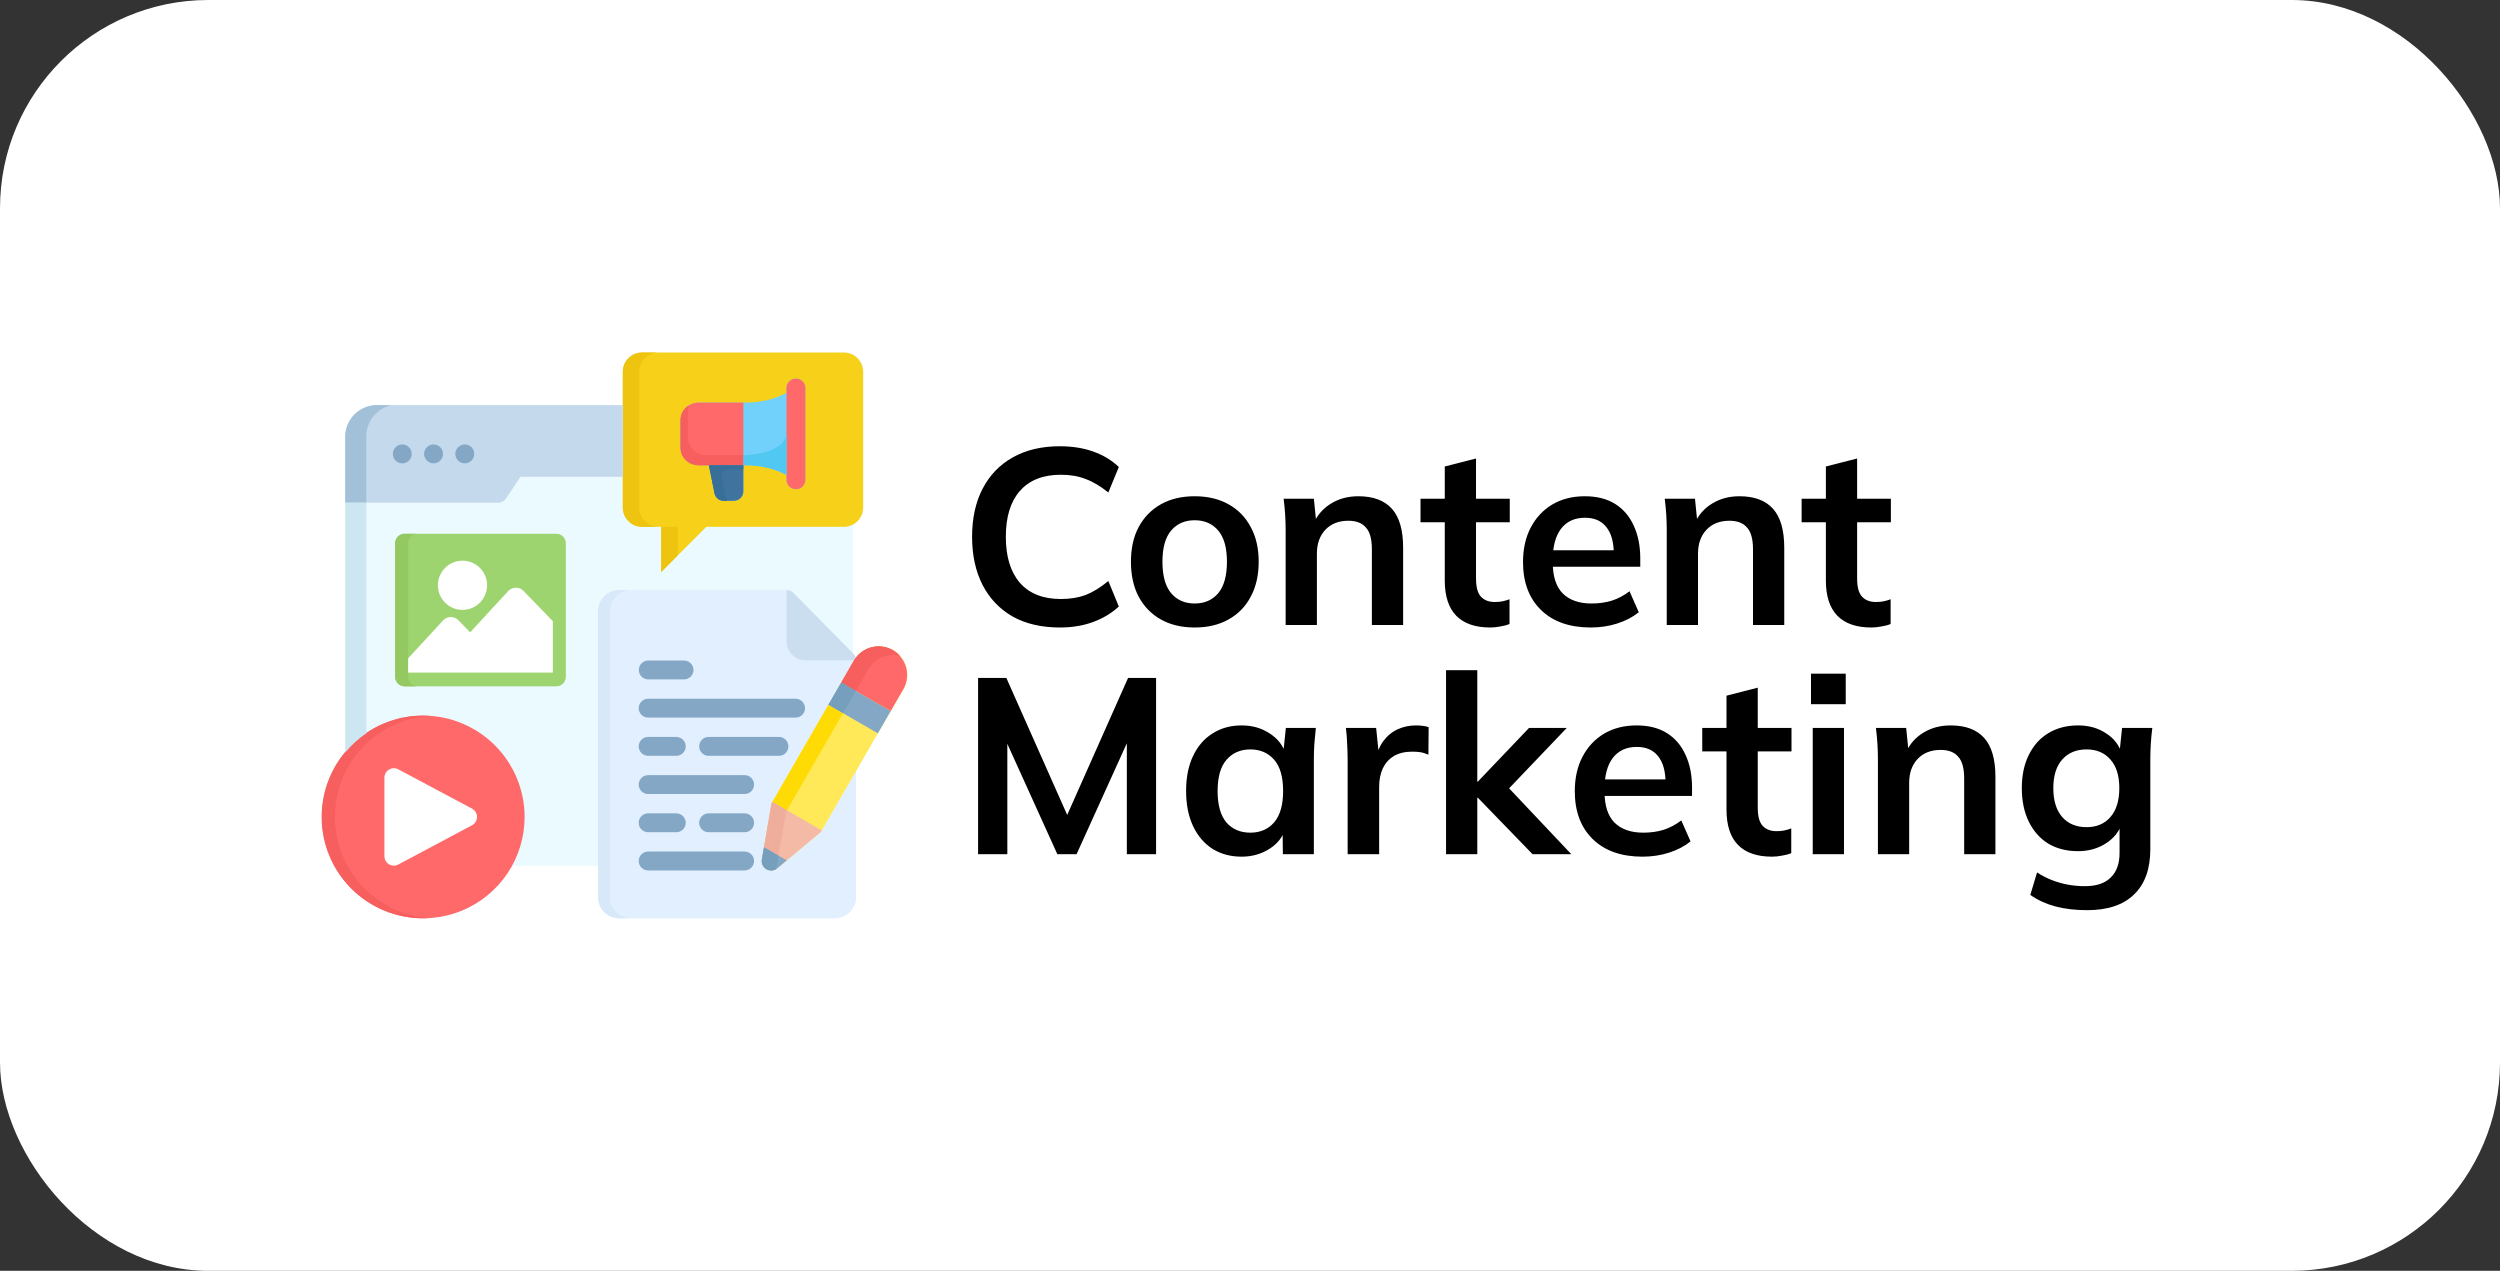 <svg xmlns="http://www.w3.org/2000/svg" width="120" height="61" viewBox="0 0 120 61" fill="none"><rect x="0" y="0" width="120" height="61" fill="#333333" stroke="none"/><rect width="120" height="61" rx="10" fill="white"></rect><path d="M50.872 30.12C49.992 30.12 49.236 29.944 48.604 29.592C47.98 29.232 47.5 28.728 47.164 28.08C46.828 27.424 46.66 26.652 46.66 25.764C46.66 24.876 46.828 24.108 47.164 23.46C47.5 22.812 47.98 22.312 48.604 21.96C49.236 21.6 49.992 21.42 50.872 21.42C51.464 21.42 51.996 21.504 52.468 21.672C52.948 21.84 53.36 22.088 53.704 22.416L53.2 23.64C52.824 23.336 52.46 23.12 52.108 22.992C51.764 22.856 51.368 22.788 50.92 22.788C50.064 22.788 49.408 23.048 48.952 23.568C48.504 24.08 48.28 24.812 48.28 25.764C48.28 26.716 48.504 27.452 48.952 27.972C49.408 28.492 50.064 28.752 50.92 28.752C51.368 28.752 51.764 28.688 52.108 28.56C52.46 28.424 52.824 28.2 53.2 27.888L53.704 29.112C53.36 29.432 52.948 29.68 52.468 29.856C51.996 30.032 51.464 30.12 50.872 30.12ZM57.345 30.12C56.721 30.12 56.181 29.992 55.725 29.736C55.269 29.48 54.913 29.116 54.657 28.644C54.409 28.172 54.285 27.612 54.285 26.964C54.285 26.316 54.409 25.76 54.657 25.296C54.913 24.824 55.269 24.46 55.725 24.204C56.181 23.948 56.721 23.82 57.345 23.82C57.969 23.82 58.509 23.948 58.965 24.204C59.429 24.46 59.785 24.824 60.033 25.296C60.289 25.76 60.417 26.316 60.417 26.964C60.417 27.612 60.289 28.172 60.033 28.644C59.785 29.116 59.429 29.48 58.965 29.736C58.509 29.992 57.969 30.12 57.345 30.12ZM57.345 28.968C57.817 28.968 58.193 28.804 58.473 28.476C58.753 28.14 58.893 27.636 58.893 26.964C58.893 26.292 58.753 25.792 58.473 25.464C58.193 25.136 57.817 24.972 57.345 24.972C56.873 24.972 56.497 25.136 56.217 25.464C55.937 25.792 55.797 26.292 55.797 26.964C55.797 27.636 55.937 28.14 56.217 28.476C56.497 28.804 56.873 28.968 57.345 28.968ZM61.711 30V25.452C61.711 25.204 61.703 24.952 61.687 24.696C61.67 24.44 61.647 24.188 61.614 23.94H63.066L63.187 25.14H63.042C63.234 24.716 63.519 24.392 63.895 24.168C64.27 23.936 64.707 23.82 65.203 23.82C65.915 23.82 66.451 24.02 66.811 24.42C67.171 24.82 67.35 25.444 67.35 26.292V30H65.85V26.364C65.85 25.876 65.754 25.528 65.562 25.32C65.379 25.104 65.099 24.996 64.722 24.996C64.258 24.996 63.891 25.14 63.618 25.428C63.346 25.716 63.211 26.1 63.211 26.58V30H61.711ZM71.533 30.12C70.813 30.12 70.269 29.932 69.901 29.556C69.533 29.18 69.349 28.616 69.349 27.864V25.068H68.185V23.94H69.349V22.392L70.849 22.008V23.94H72.469V25.068H70.849V27.768C70.849 28.184 70.929 28.476 71.089 28.644C71.249 28.812 71.469 28.896 71.749 28.896C71.901 28.896 72.029 28.884 72.133 28.86C72.245 28.836 72.353 28.804 72.457 28.764V29.952C72.321 30.008 72.169 30.048 72.001 30.072C71.841 30.104 71.685 30.12 71.533 30.12ZM76.357 30.12C75.341 30.12 74.545 29.84 73.969 29.28C73.393 28.72 73.105 27.952 73.105 26.976C73.105 26.344 73.229 25.792 73.477 25.32C73.725 24.848 74.069 24.48 74.509 24.216C74.957 23.952 75.477 23.82 76.069 23.82C76.653 23.82 77.141 23.944 77.533 24.192C77.925 24.44 78.221 24.788 78.421 25.236C78.629 25.684 78.733 26.208 78.733 26.808V27.204H74.317V26.412H77.665L77.461 26.58C77.461 26.02 77.341 25.592 77.101 25.296C76.869 25 76.529 24.852 76.081 24.852C75.585 24.852 75.201 25.028 74.929 25.38C74.665 25.732 74.533 26.224 74.533 26.856V27.012C74.533 27.668 74.693 28.16 75.013 28.488C75.341 28.808 75.801 28.968 76.393 28.968C76.737 28.968 77.057 28.924 77.353 28.836C77.657 28.74 77.945 28.588 78.217 28.38L78.661 29.388C78.373 29.62 78.029 29.8 77.629 29.928C77.229 30.056 76.805 30.12 76.357 30.12ZM80.004 30V25.452C80.004 25.204 79.996 24.952 79.98 24.696C79.963 24.44 79.939 24.188 79.907 23.94H81.359L81.48 25.14H81.335C81.528 24.716 81.811 24.392 82.188 24.168C82.564 23.936 82.999 23.82 83.496 23.82C84.207 23.82 84.743 24.02 85.103 24.42C85.463 24.82 85.644 25.444 85.644 26.292V30H84.144V26.364C84.144 25.876 84.047 25.528 83.856 25.32C83.671 25.104 83.391 24.996 83.016 24.996C82.552 24.996 82.183 25.14 81.912 25.428C81.639 25.716 81.504 26.1 81.504 26.58V30H80.004ZM89.826 30.12C89.106 30.12 88.562 29.932 88.194 29.556C87.826 29.18 87.642 28.616 87.642 27.864V25.068H86.478V23.94H87.642V22.392L89.142 22.008V23.94H90.762V25.068H89.142V27.768C89.142 28.184 89.222 28.476 89.382 28.644C89.542 28.812 89.762 28.896 90.042 28.896C90.194 28.896 90.322 28.884 90.426 28.86C90.538 28.836 90.646 28.804 90.75 28.764V29.952C90.614 30.008 90.462 30.048 90.294 30.072C90.134 30.104 89.978 30.12 89.826 30.12ZM46.948 41V32.54H48.304L51.412 39.536H51.04L54.148 32.54H55.492V41H54.088V34.724H54.52L51.676 41H50.752L47.908 34.724H48.352V41H46.948ZM59.597 41.12C59.069 41.12 58.605 40.996 58.205 40.748C57.805 40.492 57.493 40.128 57.269 39.656C57.045 39.184 56.933 38.62 56.933 37.964C56.933 37.308 57.045 36.748 57.269 36.284C57.493 35.812 57.805 35.452 58.205 35.204C58.605 34.948 59.069 34.82 59.597 34.82C60.109 34.82 60.557 34.948 60.941 35.204C61.333 35.452 61.593 35.788 61.721 36.212H61.589L61.721 34.94H63.161C63.137 35.188 63.113 35.44 63.089 35.696C63.073 35.952 63.065 36.204 63.065 36.452V41H61.577L61.565 39.752H61.709C61.581 40.168 61.321 40.5 60.929 40.748C60.537 40.996 60.093 41.12 59.597 41.12ZM60.017 39.968C60.489 39.968 60.869 39.804 61.157 39.476C61.445 39.14 61.589 38.636 61.589 37.964C61.589 37.292 61.445 36.792 61.157 36.464C60.869 36.136 60.489 35.972 60.017 35.972C59.545 35.972 59.165 36.136 58.877 36.464C58.589 36.792 58.445 37.292 58.445 37.964C58.445 38.636 58.585 39.14 58.865 39.476C59.153 39.804 59.537 39.968 60.017 39.968ZM64.687 41V36.488C64.687 36.232 64.679 35.972 64.663 35.708C64.655 35.444 64.635 35.188 64.603 34.94H66.055L66.223 36.596H65.983C66.063 36.196 66.195 35.864 66.379 35.6C66.571 35.336 66.803 35.14 67.075 35.012C67.347 34.884 67.643 34.82 67.963 34.82C68.107 34.82 68.223 34.828 68.311 34.844C68.399 34.852 68.487 34.872 68.575 34.904L68.563 36.224C68.411 36.16 68.279 36.12 68.167 36.104C68.063 36.088 67.931 36.08 67.771 36.08C67.427 36.08 67.135 36.152 66.895 36.296C66.663 36.44 66.487 36.64 66.367 36.896C66.255 37.152 66.199 37.444 66.199 37.772V41H64.687ZM69.41 41V32.168H70.91V37.52H70.934L73.394 34.94H75.206L72.146 38.144L72.158 37.544L75.422 41H73.562L70.934 38.288H70.91V41H69.41ZM78.842 41.12C77.826 41.12 77.03 40.84 76.454 40.28C75.878 39.72 75.59 38.952 75.59 37.976C75.59 37.344 75.714 36.792 75.962 36.32C76.21 35.848 76.554 35.48 76.994 35.216C77.442 34.952 77.962 34.82 78.554 34.82C79.138 34.82 79.626 34.944 80.018 35.192C80.41 35.44 80.706 35.788 80.906 36.236C81.114 36.684 81.218 37.208 81.218 37.808V38.204H76.802V37.412H80.15L79.946 37.58C79.946 37.02 79.826 36.592 79.586 36.296C79.354 36 79.014 35.852 78.566 35.852C78.07 35.852 77.686 36.028 77.414 36.38C77.15 36.732 77.018 37.224 77.018 37.856V38.012C77.018 38.668 77.178 39.16 77.498 39.488C77.826 39.808 78.286 39.968 78.878 39.968C79.222 39.968 79.542 39.924 79.838 39.836C80.142 39.74 80.43 39.588 80.702 39.38L81.146 40.388C80.858 40.62 80.514 40.8 80.114 40.928C79.714 41.056 79.29 41.12 78.842 41.12ZM85.056 41.12C84.336 41.12 83.792 40.932 83.424 40.556C83.056 40.18 82.872 39.616 82.872 38.864V36.068H81.708V34.94H82.872V33.392L84.372 33.008V34.94H85.992V36.068H84.372V38.768C84.372 39.184 84.452 39.476 84.612 39.644C84.772 39.812 84.992 39.896 85.272 39.896C85.424 39.896 85.552 39.884 85.656 39.86C85.768 39.836 85.876 39.804 85.98 39.764V40.952C85.844 41.008 85.692 41.048 85.524 41.072C85.364 41.104 85.208 41.12 85.056 41.12ZM87.011 41V34.94H88.511V41H87.011ZM86.927 33.8V32.336H88.595V33.8H86.927ZM90.14 41V36.452C90.14 36.204 90.132 35.952 90.116 35.696C90.1 35.44 90.076 35.188 90.044 34.94H91.496L91.616 36.14H91.472C91.664 35.716 91.948 35.392 92.324 35.168C92.7 34.936 93.136 34.82 93.632 34.82C94.344 34.82 94.88 35.02 95.24 35.42C95.6 35.82 95.78 36.444 95.78 37.292V41H94.28V37.364C94.28 36.876 94.184 36.528 93.992 36.32C93.808 36.104 93.528 35.996 93.152 35.996C92.688 35.996 92.32 36.14 92.048 36.428C91.776 36.716 91.64 37.1 91.64 37.58V41H90.14ZM100.179 43.688C99.619 43.688 99.111 43.628 98.655 43.508C98.207 43.388 97.807 43.204 97.455 42.956L97.779 41.876C98.011 42.028 98.251 42.152 98.499 42.248C98.747 42.344 99.003 42.416 99.267 42.464C99.531 42.512 99.799 42.536 100.071 42.536C100.631 42.536 101.047 42.396 101.319 42.116C101.599 41.844 101.739 41.452 101.739 40.94V39.488H101.859C101.731 39.904 101.471 40.236 101.079 40.484C100.695 40.732 100.251 40.856 99.747 40.856C99.203 40.856 98.727 40.736 98.319 40.496C97.919 40.248 97.607 39.896 97.383 39.44C97.159 38.984 97.047 38.448 97.047 37.832C97.047 37.216 97.159 36.684 97.383 36.236C97.607 35.78 97.919 35.432 98.319 35.192C98.727 34.944 99.203 34.82 99.747 34.82C100.259 34.82 100.703 34.944 101.079 35.192C101.463 35.432 101.719 35.76 101.847 36.176L101.739 36.104L101.859 34.94H103.311C103.279 35.188 103.255 35.44 103.239 35.696C103.223 35.952 103.215 36.204 103.215 36.452V40.76C103.215 41.712 102.955 42.436 102.435 42.932C101.923 43.436 101.171 43.688 100.179 43.688ZM100.155 39.704C100.635 39.704 101.015 39.544 101.295 39.224C101.583 38.896 101.727 38.432 101.727 37.832C101.727 37.232 101.583 36.772 101.295 36.452C101.015 36.132 100.635 35.972 100.155 35.972C99.667 35.972 99.279 36.132 98.991 36.452C98.703 36.772 98.559 37.232 98.559 37.832C98.559 38.432 98.703 38.896 98.991 39.224C99.279 39.544 99.667 39.704 100.155 39.704Z" fill="black"></path><g clip-path="url(#clip0_1495_526)"><path d="M43.499 32.037C43.432 31.788 43.297 31.562 43.107 31.387C42.918 31.212 42.683 31.093 42.43 31.045C42.176 30.997 41.914 31.022 41.674 31.117C41.434 31.211 41.225 31.371 41.072 31.579C41.052 31.502 41.012 31.432 40.956 31.375L40.947 31.366V25.175C41.093 25.096 41.215 24.979 41.3 24.836C41.385 24.694 41.43 24.531 41.431 24.365V17.843C41.43 17.599 41.333 17.365 41.16 17.193C40.987 17.02 40.753 16.923 40.509 16.922H30.817C30.572 16.923 30.338 17.02 30.166 17.193C29.993 17.365 29.895 17.599 29.895 17.843V19.444H18.094C17.69 19.445 17.303 19.605 17.017 19.891C16.732 20.177 16.571 20.564 16.571 20.968V36.114C16.139 36.635 15.821 37.241 15.637 37.893C15.453 38.545 15.407 39.228 15.503 39.899C15.598 40.569 15.832 41.212 16.191 41.787C16.549 42.362 17.024 42.855 17.584 43.236C18.144 43.616 18.778 43.876 19.444 43.997C20.11 44.119 20.795 44.1 21.453 43.941C22.112 43.783 22.73 43.489 23.268 43.078C23.806 42.666 24.253 42.147 24.579 41.554H28.708V43.063C28.709 43.332 28.816 43.589 29.006 43.779C29.195 43.969 29.453 44.076 29.722 44.076H40.074C40.342 44.076 40.6 43.969 40.79 43.779C40.98 43.589 41.087 43.332 41.087 43.063V37.018L43.362 33.078C43.453 32.922 43.511 32.75 43.535 32.571C43.559 32.393 43.547 32.211 43.499 32.037Z" fill="#EAFAFF"></path><path d="M39.447 39.861C39.42 39.907 39.385 39.948 39.344 39.983L37.306 41.676C37.235 41.735 37.148 41.771 37.056 41.779C36.963 41.787 36.871 41.766 36.791 41.72C36.711 41.674 36.646 41.604 36.607 41.52C36.568 41.436 36.555 41.343 36.571 41.251L37.019 38.639C37.028 38.586 37.046 38.536 37.073 38.489L40.989 31.706C41.014 31.663 41.042 31.62 41.072 31.58C41.052 31.503 41.013 31.432 40.957 31.375L38.084 28.463C38.042 28.42 37.992 28.386 37.937 28.363C37.882 28.34 37.822 28.328 37.762 28.328H29.722C29.453 28.328 29.195 28.435 29.006 28.625C28.816 28.815 28.709 29.073 28.709 29.341V43.064C28.709 43.332 28.816 43.59 29.006 43.78C29.195 43.97 29.453 44.077 29.722 44.077H40.074C40.343 44.077 40.6 43.97 40.79 43.78C40.98 43.59 41.087 43.332 41.087 43.064V37.019L39.447 39.861Z" fill="#E1EFFF"></path><path d="M29.275 43.064V29.341C29.275 29.073 29.382 28.815 29.572 28.625C29.762 28.435 30.019 28.328 30.288 28.328H29.722C29.453 28.328 29.195 28.435 29.006 28.625C28.816 28.815 28.709 29.073 28.709 29.341V43.064C28.709 43.332 28.816 43.59 29.006 43.78C29.195 43.97 29.453 44.077 29.722 44.077H30.288C30.019 44.077 29.762 43.97 29.572 43.78C29.382 43.59 29.275 43.332 29.275 43.064Z" fill="#D7E8F9"></path><path d="M30.817 16.922H40.509C40.753 16.923 40.987 17.02 41.16 17.193C41.333 17.365 41.43 17.599 41.431 17.843V24.365C41.43 24.609 41.333 24.843 41.16 25.016C40.987 25.189 40.753 25.286 40.509 25.287H33.906L31.735 27.457V25.287H30.817C30.573 25.286 30.338 25.189 30.166 25.016C29.993 24.843 29.896 24.609 29.895 24.365V17.843C29.896 17.599 29.993 17.365 30.166 17.193C30.338 17.02 30.573 16.922 30.817 16.922Z" fill="#F7D119"></path><path d="M32.528 25.287H31.735V27.458L32.528 26.665V25.287Z" fill="#EFC411"></path><path d="M30.688 24.365V17.843C30.689 17.599 30.786 17.365 30.959 17.193C31.131 17.02 31.366 16.923 31.61 16.922H30.817C30.573 16.923 30.338 17.02 30.166 17.193C29.993 17.365 29.896 17.599 29.895 17.843V24.365C29.896 24.609 29.993 24.843 30.166 25.016C30.338 25.189 30.573 25.286 30.817 25.287H31.61C31.366 25.286 31.131 25.189 30.959 25.016C30.786 24.843 30.689 24.609 30.688 24.365Z" fill="#EFC411"></path><path d="M38.205 18.172C38.146 18.172 38.087 18.184 38.032 18.206C37.977 18.229 37.927 18.262 37.885 18.305C37.843 18.347 37.809 18.396 37.787 18.451C37.764 18.506 37.752 18.565 37.752 18.625V18.856C37.158 19.171 36.505 19.325 35.761 19.325H33.544C33.061 19.325 32.667 19.696 32.667 20.153V21.502C32.667 21.959 33.061 22.33 33.544 22.33H34.027L34.296 23.673C34.317 23.776 34.372 23.868 34.453 23.934C34.534 24.001 34.636 24.037 34.74 24.037H35.228C35.288 24.037 35.347 24.025 35.402 24.003C35.457 23.98 35.507 23.947 35.549 23.904C35.591 23.862 35.624 23.812 35.647 23.758C35.67 23.703 35.681 23.644 35.681 23.584V22.33H35.762C36.505 22.33 37.158 22.484 37.752 22.799V23.029C37.752 23.149 37.8 23.264 37.885 23.349C37.97 23.434 38.085 23.481 38.205 23.481C38.325 23.481 38.441 23.434 38.525 23.349C38.61 23.264 38.658 23.149 38.658 23.029V18.625C38.658 18.565 38.646 18.506 38.624 18.451C38.601 18.396 38.567 18.346 38.525 18.305C38.483 18.262 38.433 18.229 38.378 18.206C38.324 18.184 38.265 18.172 38.205 18.172Z" fill="#72D1FB"></path><path d="M20.318 34.35C19.356 34.349 18.415 34.635 17.615 35.169C16.815 35.703 16.192 36.463 15.823 37.352C15.455 38.241 15.359 39.219 15.547 40.162C15.734 41.106 16.198 41.973 16.878 42.653C17.558 43.333 18.425 43.797 19.368 43.984C20.312 44.172 21.29 44.075 22.179 43.707C23.068 43.339 23.827 42.715 24.362 41.915C24.896 41.115 25.181 40.175 25.181 39.213C25.18 37.923 24.667 36.688 23.755 35.776C22.843 34.864 21.607 34.351 20.318 34.35Z" fill="#FF6969"></path><path d="M16.076 39.213C16.078 37.977 16.549 36.789 17.395 35.888C18.24 34.987 19.396 34.441 20.629 34.361C20.526 34.354 20.422 34.35 20.318 34.35C19.677 34.347 19.043 34.472 18.451 34.715C17.859 34.959 17.321 35.316 16.867 35.768C16.414 36.22 16.054 36.757 15.809 37.348C15.563 37.94 15.437 38.574 15.437 39.214C15.437 39.854 15.563 40.488 15.809 41.079C16.054 41.67 16.414 42.207 16.867 42.659C17.321 43.111 17.859 43.469 18.451 43.712C19.043 43.956 19.677 44.08 20.318 44.078C20.422 44.078 20.526 44.073 20.629 44.067C19.396 43.986 18.24 43.44 17.394 42.539C16.549 41.637 16.078 40.449 16.076 39.213Z" fill="#F75E5E"></path><path d="M29.895 19.445H18.094C17.691 19.446 17.303 19.607 17.018 19.892C16.732 20.178 16.571 20.565 16.571 20.969V24.129H23.914C23.989 24.129 24.063 24.11 24.129 24.075C24.194 24.039 24.25 23.988 24.292 23.926L24.981 22.886H29.895V19.445Z" fill="#C4DAEC"></path><path d="M29.896 17.809C29.896 17.82 29.895 17.832 29.895 17.844C29.895 17.832 29.896 17.82 29.896 17.809Z" fill="#C4DAEC"></path><path fill-rule="evenodd" clip-rule="evenodd" d="M19.31 22.241C19.399 22.241 19.487 22.214 19.561 22.164C19.636 22.114 19.694 22.044 19.728 21.961C19.762 21.878 19.771 21.787 19.754 21.699C19.736 21.611 19.693 21.53 19.63 21.467C19.566 21.403 19.486 21.36 19.398 21.343C19.31 21.325 19.219 21.334 19.136 21.368C19.053 21.403 18.982 21.461 18.932 21.535C18.882 21.61 18.856 21.697 18.855 21.787C18.855 21.907 18.903 22.023 18.989 22.108C19.074 22.193 19.189 22.241 19.31 22.241Z" fill="#83A7C5"></path><path fill-rule="evenodd" clip-rule="evenodd" d="M20.809 22.241C20.899 22.241 20.987 22.215 21.061 22.165C21.136 22.116 21.194 22.045 21.229 21.962C21.263 21.879 21.272 21.788 21.255 21.7C21.238 21.612 21.195 21.531 21.131 21.467C21.068 21.404 20.987 21.36 20.899 21.343C20.811 21.325 20.72 21.334 20.637 21.368C20.554 21.402 20.483 21.46 20.433 21.535C20.383 21.609 20.357 21.697 20.356 21.787C20.357 21.907 20.404 22.022 20.489 22.107C20.574 22.192 20.689 22.241 20.809 22.241Z" fill="#83A7C5"></path><path fill-rule="evenodd" clip-rule="evenodd" d="M22.309 22.241C22.398 22.241 22.486 22.215 22.561 22.165C22.636 22.116 22.694 22.045 22.728 21.962C22.763 21.879 22.772 21.788 22.755 21.7C22.737 21.612 22.694 21.531 22.631 21.467C22.567 21.404 22.487 21.36 22.399 21.343C22.311 21.325 22.22 21.334 22.137 21.368C22.054 21.402 21.983 21.46 21.933 21.535C21.883 21.609 21.856 21.697 21.856 21.787C21.856 21.907 21.903 22.023 21.988 22.108C22.073 22.193 22.188 22.241 22.309 22.241Z" fill="#83A7C5"></path><path d="M22.657 38.813L19.118 36.928C19.049 36.891 18.971 36.873 18.893 36.875C18.815 36.877 18.739 36.899 18.672 36.94C18.605 36.98 18.549 37.037 18.511 37.105C18.472 37.173 18.452 37.25 18.452 37.328V41.098C18.452 41.176 18.472 41.253 18.511 41.321C18.549 41.389 18.605 41.446 18.672 41.486C18.739 41.526 18.815 41.548 18.893 41.55C18.971 41.552 19.049 41.534 19.118 41.497L22.656 39.612C22.729 39.574 22.789 39.516 22.832 39.446C22.874 39.375 22.896 39.295 22.896 39.213C22.896 39.131 22.874 39.05 22.832 38.98C22.789 38.909 22.729 38.852 22.656 38.813H22.657Z" fill="white"></path><path d="M26.706 25.621H19.422C19.172 25.621 18.969 25.824 18.969 26.074V32.491C18.969 32.741 19.172 32.944 19.422 32.944H26.706C26.956 32.944 27.159 32.741 27.159 32.491V26.074C27.159 25.824 26.956 25.621 26.706 25.621Z" fill="#9DD46F"></path><path d="M19.591 32.491V26.074C19.591 25.954 19.639 25.839 19.724 25.754C19.809 25.669 19.924 25.621 20.044 25.621H19.422C19.302 25.621 19.187 25.669 19.102 25.754C19.017 25.839 18.969 25.954 18.969 26.074V32.491C18.969 32.611 19.017 32.727 19.102 32.811C19.187 32.896 19.302 32.944 19.422 32.944H20.044C19.924 32.944 19.809 32.896 19.724 32.811C19.639 32.727 19.591 32.611 19.591 32.491Z" fill="#94C961"></path><path d="M22.2 26.912C21.966 26.912 21.738 26.981 21.543 27.111C21.349 27.241 21.198 27.426 21.108 27.642C21.019 27.858 20.995 28.095 21.041 28.324C21.086 28.554 21.199 28.764 21.364 28.93C21.529 29.095 21.74 29.207 21.969 29.253C22.198 29.299 22.436 29.275 22.652 29.186C22.868 29.096 23.053 28.945 23.182 28.75C23.312 28.556 23.382 28.328 23.382 28.094C23.381 27.78 23.257 27.48 23.035 27.259C22.814 27.037 22.513 26.913 22.2 26.912Z" fill="white"></path><path d="M43.499 32.037C43.429 31.775 43.283 31.54 43.079 31.362C42.875 31.183 42.623 31.069 42.355 31.033C42.086 30.998 41.813 31.043 41.57 31.162C41.327 31.282 41.124 31.471 40.989 31.706L37.073 38.489C37.046 38.535 37.028 38.586 37.019 38.639L36.571 41.251C36.555 41.342 36.568 41.436 36.607 41.52C36.646 41.604 36.71 41.673 36.79 41.72C36.87 41.766 36.963 41.787 37.055 41.779C37.147 41.771 37.235 41.735 37.306 41.676L39.344 39.982C39.385 39.948 39.42 39.907 39.446 39.86L43.362 33.078C43.452 32.922 43.511 32.75 43.535 32.571C43.559 32.393 43.547 32.211 43.499 32.037Z" fill="#FFE958"></path><path d="M38.66 31.693H40.997C41.02 31.654 41.045 31.616 41.072 31.58C41.052 31.503 41.013 31.432 40.957 31.375L38.084 28.463C38.042 28.42 37.992 28.386 37.937 28.363C37.882 28.34 37.822 28.328 37.762 28.328V30.795C37.762 31.033 37.857 31.262 38.025 31.43C38.194 31.599 38.422 31.693 38.66 31.693Z" fill="#CADEEF"></path><path d="M32.462 39.947H31.11C30.99 39.947 30.875 39.899 30.79 39.814C30.705 39.729 30.658 39.614 30.658 39.494C30.658 39.374 30.705 39.258 30.79 39.174C30.875 39.089 30.99 39.041 31.11 39.041H32.462C32.583 39.041 32.698 39.089 32.783 39.174C32.868 39.258 32.915 39.374 32.915 39.494C32.915 39.614 32.868 39.729 32.783 39.814C32.698 39.899 32.583 39.947 32.462 39.947Z" fill="#83A7C5"></path><path d="M35.742 41.781H31.11C30.99 41.781 30.875 41.733 30.79 41.648C30.705 41.563 30.658 41.448 30.658 41.328C30.658 41.208 30.705 41.093 30.79 41.008C30.875 40.923 30.99 40.875 31.11 40.875H35.742C35.863 40.875 35.978 40.923 36.063 41.008C36.148 41.093 36.195 41.208 36.195 41.328C36.195 41.448 36.148 41.563 36.063 41.648C35.978 41.733 35.863 41.781 35.742 41.781Z" fill="#83A7C5"></path><path d="M35.742 39.947H34.013C33.893 39.947 33.778 39.899 33.693 39.814C33.608 39.729 33.56 39.614 33.56 39.494C33.56 39.374 33.608 39.258 33.693 39.174C33.778 39.089 33.893 39.041 34.013 39.041H35.742C35.863 39.041 35.978 39.089 36.063 39.174C36.148 39.258 36.195 39.374 36.195 39.494C36.195 39.614 36.148 39.729 36.063 39.814C35.978 39.899 35.863 39.947 35.742 39.947Z" fill="#83A7C5"></path><path d="M32.462 36.279H31.11C30.99 36.279 30.875 36.231 30.79 36.146C30.705 36.061 30.658 35.946 30.658 35.826C30.658 35.706 30.705 35.591 30.79 35.506C30.875 35.421 30.99 35.373 31.11 35.373H32.462C32.583 35.373 32.698 35.421 32.783 35.506C32.868 35.591 32.915 35.706 32.915 35.826C32.915 35.946 32.868 36.061 32.783 36.146C32.698 36.231 32.583 36.279 32.462 36.279Z" fill="#83A7C5"></path><path d="M35.742 38.113H31.11C30.99 38.113 30.875 38.065 30.79 37.98C30.705 37.895 30.658 37.78 30.658 37.66C30.658 37.54 30.705 37.425 30.79 37.34C30.875 37.255 30.99 37.207 31.11 37.207H35.742C35.863 37.207 35.978 37.255 36.063 37.34C36.148 37.425 36.195 37.54 36.195 37.66C36.195 37.78 36.148 37.895 36.063 37.98C35.978 38.065 35.863 38.113 35.742 38.113Z" fill="#83A7C5"></path><path d="M37.39 36.279H34.013C33.893 36.279 33.778 36.231 33.693 36.146C33.608 36.061 33.56 35.946 33.56 35.826C33.56 35.706 33.608 35.591 33.693 35.506C33.778 35.421 33.893 35.373 34.013 35.373H37.39C37.51 35.373 37.625 35.421 37.71 35.506C37.795 35.591 37.843 35.706 37.843 35.826C37.843 35.946 37.795 36.061 37.71 36.146C37.625 36.231 37.51 36.279 37.39 36.279Z" fill="#83A7C5"></path><path d="M38.188 34.445H31.11C30.99 34.445 30.875 34.397 30.79 34.312C30.705 34.227 30.658 34.112 30.658 33.992C30.658 33.872 30.705 33.757 30.79 33.672C30.875 33.587 30.99 33.539 31.11 33.539H38.188C38.308 33.539 38.423 33.587 38.508 33.672C38.593 33.757 38.641 33.872 38.641 33.992C38.641 34.112 38.593 34.227 38.508 34.312C38.423 34.397 38.308 34.445 38.188 34.445Z" fill="#83A7C5"></path><path d="M32.84 32.611H31.11C30.991 32.609 30.877 32.561 30.793 32.476C30.71 32.392 30.663 32.277 30.663 32.158C30.663 32.039 30.71 31.924 30.793 31.84C30.877 31.755 30.991 31.706 31.11 31.705H32.84C32.959 31.706 33.073 31.755 33.157 31.84C33.24 31.924 33.287 32.039 33.287 32.158C33.287 32.277 33.24 32.392 33.157 32.476C33.073 32.561 32.959 32.609 32.84 32.611Z" fill="#83A7C5"></path><path d="M38.205 23.481C38.146 23.481 38.087 23.47 38.032 23.447C37.977 23.424 37.927 23.391 37.885 23.349C37.843 23.306 37.809 23.257 37.787 23.202C37.764 23.147 37.752 23.088 37.752 23.028V18.625C37.752 18.505 37.8 18.389 37.885 18.305C37.97 18.22 38.085 18.172 38.205 18.172C38.325 18.172 38.441 18.22 38.525 18.305C38.61 18.389 38.658 18.505 38.658 18.625V23.029C38.658 23.149 38.61 23.264 38.525 23.349C38.441 23.434 38.325 23.481 38.205 23.481Z" fill="#FF6969"></path><path d="M39.764 33.828L42.137 35.2L42.757 34.126L40.382 32.758L39.764 33.828Z" fill="#83A7C5"></path><path d="M42.757 34.126L43.362 33.078C43.541 32.764 43.588 32.391 43.494 32.042C43.399 31.692 43.17 31.395 42.857 31.213C42.543 31.032 42.171 30.982 41.821 31.075C41.471 31.167 41.172 31.394 40.988 31.706L40.381 32.758L42.757 34.126Z" fill="#FF6969"></path><path d="M37.073 38.49V38.491C37.046 38.537 37.028 38.588 37.019 38.64L36.571 41.253C36.555 41.344 36.568 41.438 36.607 41.522C36.647 41.605 36.711 41.675 36.791 41.721C36.871 41.768 36.963 41.788 37.056 41.78C37.148 41.773 37.236 41.737 37.307 41.677L39.344 39.984C39.385 39.95 39.42 39.908 39.447 39.862L37.073 38.49Z" fill="#F4BAA6"></path><path d="M37.073 38.492L39.764 33.831L40.463 34.235L37.772 38.896L37.073 38.492Z" fill="#FFDB06"></path><path d="M16.571 20.969V24.129H17.581V20.942C17.582 20.59 17.704 20.248 17.927 19.975C18.15 19.703 18.461 19.515 18.806 19.445H18.095C17.691 19.446 17.303 19.607 17.018 19.892C16.732 20.178 16.571 20.565 16.571 20.969Z" fill="#A3C0D9"></path><path d="M17.581 35.195V24.129H16.571V36.115C16.863 35.763 17.203 35.453 17.581 35.195Z" fill="#CCE6F2"></path><path d="M35.681 19.326H33.544C33.061 19.326 32.667 19.698 32.667 20.155V21.503C32.667 21.96 33.061 22.332 33.544 22.332H35.681L35.681 19.326Z" fill="#FF6969"></path><path d="M33.904 21.852C33.421 21.852 33.027 21.48 33.027 21.024V19.675C33.028 19.605 33.037 19.535 33.056 19.467C32.939 19.539 32.841 19.64 32.773 19.761C32.705 19.881 32.669 20.017 32.667 20.155V21.503C32.667 21.96 33.061 22.332 33.544 22.332H35.681V21.852H33.904Z" fill="#F75E5E"></path><path d="M34.297 23.675C34.317 23.778 34.373 23.87 34.453 23.936C34.534 24.003 34.636 24.039 34.74 24.039H35.228C35.288 24.039 35.347 24.027 35.402 24.004C35.457 23.982 35.507 23.948 35.549 23.906C35.591 23.864 35.624 23.814 35.647 23.759C35.67 23.704 35.681 23.645 35.681 23.586V22.332H34.027L34.297 23.675Z" fill="#41739F"></path><path d="M34.841 23.875L34.652 22.933C34.642 22.885 34.643 22.834 34.655 22.786C34.667 22.738 34.69 22.693 34.721 22.655C34.753 22.616 34.792 22.585 34.837 22.564C34.882 22.543 34.931 22.532 34.981 22.532H35.681V22.332H34.027L34.296 23.675C34.317 23.778 34.372 23.87 34.453 23.936C34.534 24.003 34.636 24.039 34.74 24.039H34.91C34.877 23.989 34.853 23.934 34.841 23.875Z" fill="#376F99"></path><path d="M37.753 22.8V20.729C37.753 21.835 35.682 21.852 35.682 21.852V22.331H35.762C36.505 22.331 37.158 22.485 37.753 22.8Z" fill="#51C8F2"></path><path d="M41.682 32.121C41.83 31.865 42.058 31.663 42.33 31.547C42.602 31.43 42.904 31.405 43.192 31.474C43.047 31.314 42.867 31.19 42.665 31.113C42.463 31.037 42.246 31.008 42.031 31.031C41.816 31.054 41.61 31.127 41.429 31.244C41.248 31.362 41.097 31.521 40.989 31.707L40.382 32.759L41.081 33.162L41.682 32.121Z" fill="#F75E5E"></path><path d="M41.081 33.16L40.382 32.758L39.764 33.828L40.462 34.232L41.081 33.16Z" fill="#759FBC"></path><path d="M36.671 40.668L36.571 41.252C36.555 41.344 36.568 41.437 36.607 41.521C36.647 41.605 36.711 41.675 36.791 41.721C36.871 41.767 36.963 41.788 37.056 41.78C37.148 41.772 37.236 41.736 37.307 41.677L37.762 41.298L36.671 40.668Z" fill="#83A7C5"></path><path d="M36.671 40.668L37.366 41.07L37.712 39.053C37.721 39.001 37.739 38.95 37.766 38.904L37.772 38.894L37.073 38.49V38.491C37.046 38.537 37.028 38.588 37.019 38.64L36.671 40.668L36.671 40.668Z" fill="#EFAD9C"></path><path d="M36.671 40.668L36.571 41.252C36.556 41.339 36.566 41.428 36.601 41.508C36.635 41.589 36.693 41.657 36.766 41.706C36.839 41.755 36.924 41.781 37.012 41.782C37.1 41.783 37.186 41.758 37.26 41.711C37.26 41.696 37.262 41.68 37.264 41.665L37.366 41.069L36.671 40.668Z" fill="#759FBC"></path><path d="M25.129 28.363C25.081 28.314 25.023 28.276 24.959 28.249C24.895 28.222 24.827 28.209 24.758 28.209C24.689 28.21 24.621 28.225 24.558 28.253C24.495 28.281 24.438 28.322 24.391 28.373L22.567 30.353L22.005 29.773C21.958 29.724 21.901 29.685 21.838 29.658C21.776 29.632 21.708 29.618 21.64 29.618H21.634C21.565 29.619 21.497 29.634 21.434 29.662C21.371 29.69 21.314 29.731 21.267 29.782L19.591 31.6V32.285H26.537V29.818L25.129 28.363Z" fill="white"></path></g><defs><clipPath id="clip0_1495_526"><rect width="29" height="29" fill="white" transform="translate(15 16)"></rect></clipPath></defs></svg>